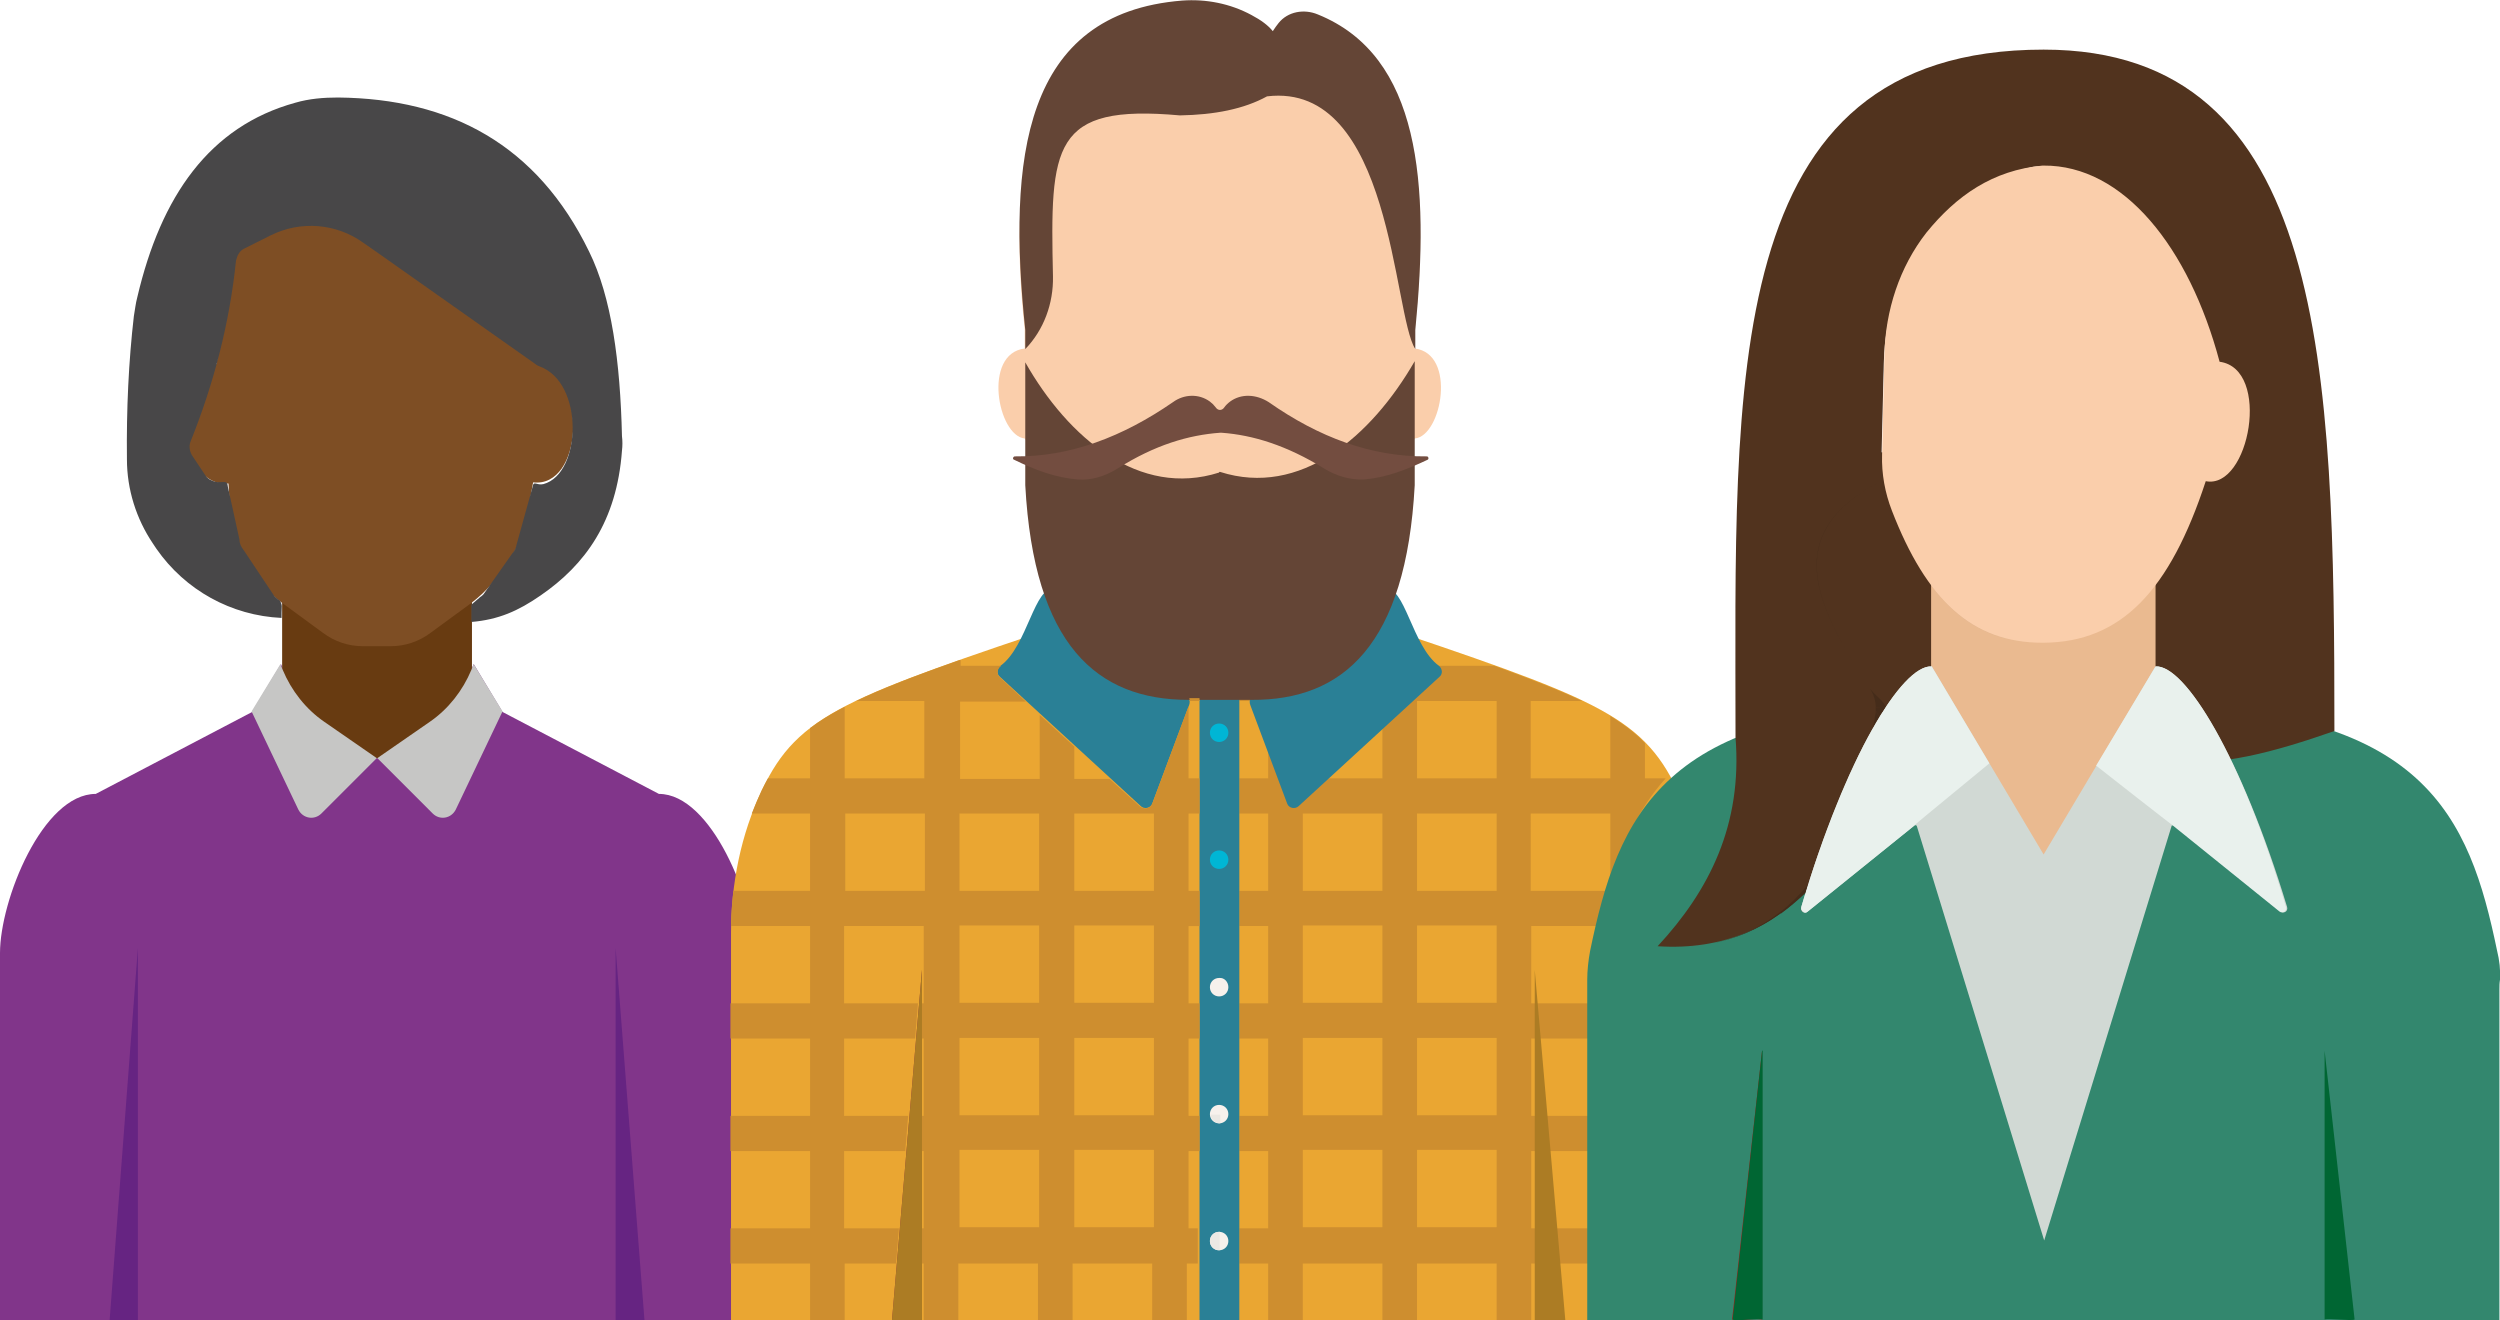 <?xml version="1.0" encoding="utf-8"?>
<!-- Generator: Adobe Illustrator 24.0.2, SVG Export Plug-In . SVG Version: 6.00 Build 0)  -->
<svg version="1.1" id="Layer_1" xmlns="http://www.w3.org/2000/svg" xmlns:xlink="http://www.w3.org/1999/xlink" x="0px" y="0px"
	 viewBox="0 0 433.3 228.8" style="enable-background:new 0 0 433.3 228.8;" xml:space="preserve">
<style type="text/css">
	.st0{fill:#81358A;}
	.st1{fill:#683B11;}
	.st2{fill:#C6C6C5;}
	.st3{fill:#7E4E24;}
	.st4{fill:#662482;}
	.st5{fill:#484748;}
	.st6{fill:#EABA90;}
	.st7{fill:#FACEAB;}
	.st8{fill:#EAA632;}
	.st9{fill:#CE8E2F;}
	.st10{fill:#2A8096;}
	.st11{fill:#644536;}
	.st12{fill:#734D40;}
	.st13{fill:#AC7C24;}
	.st14{fill:#943B3B;}
	.st15{fill:#00B6D5;}
	.st16{fill:#F7F1EC;}
	.st17{fill:#B54F4F;}
	.st18{fill:#EBE8E3;}
	.st19{fill:#51331E;}
	.st20{fill:#33876E;}
	.st21{fill:#D1D9D4;}
	.st22{fill:#E9F1ED;}
	.st23{fill:#A31F1C;}
	.st24{fill:#006633;}
	.st25{fill:#452C1A;}
	.st26{fill:#D8D9D9;}
	.st27{fill:#B22F27;}
	.st28{fill:#B0BAB5;}
	.st29{fill:#D6B091;}
</style>
<g>
	<path class="st0" d="M114.2,137.6l-27.1-14.2l-5-8.3l-2.7,6.5l-14,9.8l-14-9.8l-2.7-6.5l-5,8.3l-27.1,14.2C7.4,137.6,0,156,0,165.2
		v63.6h16.5h48.9h48.9h16.5v-63.6C130.7,156,123.3,137.6,114.2,137.6"/>
	<polygon class="st1" points="65.3,100.3 48.9,100.3 48.9,131.4 65.3,131.4 81.8,131.4 81.8,100.3 	"/>
	<path class="st2" d="M82.1,115.1l-0.4,1c-1.5,3.6-4,6.8-7.2,9l-9.1,6.3l9.6,9.6c1.2,1.2,3.2,0.9,4-0.7l8.1-17L82.1,115.1z"/>
	<path class="st2" d="M48.6,115.1l0.4,1c1.5,3.6,4,6.8,7.2,9l9.1,6.3l-9.6,9.6c-1.2,1.2-3.2,0.9-4-0.7l-8.1-17L48.6,115.1z"/>
	<path class="st3" d="M93.2,63.1L65.3,43.5l-10-7l-14.3,7l-3.5,19.6c-8.9,2.6-6.4,21.6,2.1,20.7l0.2,3.3c0.3,5.2,2.3,10.1,5.5,14
		c1,1.3,2.2,2.4,3.6,3.4l7.1,5.2c2,1.5,4.4,2.3,6.9,2.3h2.4h2.4c2.5,0,4.9-0.8,6.9-2.3l7.1-5.2c1.3-1,2.5-2.1,3.6-3.4l1-1.2
		c2.7-3.2,4.5-7.1,5.2-11.3l0.9-5C100.9,84.6,102.1,65.7,93.2,63.1"/>
	<polygon class="st4" points="23.9,164.3 23.9,228.8 19,228.8 	"/>
	<polygon class="st4" points="106.7,164.3 106.7,228.8 111.7,228.8 	"/>
	<path class="st5" d="M58.6,16.9c-2.5,0-5,0.2-7.4,0.9C36.3,21.9,27.9,34,23.8,51.5c-0.3,1.1-0.4,2.2-0.6,3.3
		c-0.9,7.8-1.3,16.1-1.2,24.8c0,5.2,1.6,10.3,4.5,14.6c0.2,0.3,0.4,0.6,0.6,0.9c5,7.2,13,11.6,21.7,12v-0.9c0-1,0.2-1.3-0.3-2.1
		l-0.3-0.2c-0.2-0.2-0.4-0.3-0.6-0.5l-5.4-8.1c-0.4-0.5-0.7-1.1-0.7-1.8l-2-9.1c-0.1-1.4-0.9-0.6-2.2-0.9c-0.7-0.2-1.3-0.5-1.7-1.1
		l-2.2-3.3c-0.5-0.7-0.7-1.7-0.4-2.5c4.1-10.2,6.8-20.7,7.9-31.4c0.2-0.9,0.6-1.7,1.4-2.1l4.6-2.3c5.2-2.6,11.4-2.1,16.1,1.3
		l2.3,1.6l27.5,19.4c0.2,0.2,0.5,0.3,0.7,0.4c7.8,2.8,7.3,18.6,0.7,20.4c-1.2,0.3-1.7-0.7-1.9,0.5l-2.8,10.1c-0.1,0.5-0.3,1-0.7,1.4
		l-5,7.1c-0.2,0.2-0.4,0.4-0.6,0.5l-1.5,1.3l0,3c4.7-0.4,8.1-1.9,12-4.6c7.7-5.3,13.2-12.8,14.1-25.1c0.1-0.8,0.1-1.7,0-2.5
		c-0.3-12.9-1.8-24.1-5.7-32C93.1,25.1,78.1,17.1,58.6,16.9"/>
</g>
<g>
	<path class="st6" d="M237.4,110h-25.9h-0.3h-25.9c-0.8,6.1-4.3,11.9-9.4,17.4c6.9,18,18.7,72.8,35.6,62.6
		c16.9,10.3,28.4-44.6,35.3-62.6C241.7,121.9,238.2,116.2,237.4,110"/>
	<path class="st7" d="M245.2,60.4l0-3.3c2.9-27.6,0.1-45.1-22.4-50c-3-0.7-9.9-3-9.9-3c-33.6-1.4-38.7,21.1-35.3,53v3.3
		c-7.3,0.9-4.7,15.1,0,15.6c12.1,15.6,23.4,17.7,33.8,5.8c10.4,12,21.7,9.8,33.8-5.8C249.9,75.6,252.5,61.3,245.2,60.4"/>
	<path class="st8" d="M290.7,136.9c-6.2-13.1-14.9-16.1-54.1-29.3h-50.4c-39.2,13.2-47.9,16.1-54.1,29.3c-3.7,7.7-5.4,16.3-5.4,24.9
		v67h169.3v-67C296.1,153.2,294.3,144.7,290.7,136.9"/>
	<path class="st9" d="M239.6,108.7v6.7h-5.7c-4.6,4-10.3,5.6-16.9,5.6c0,0-0.1,0-0.1,0c-0.7,0-1.4,0-2.1,0v0.5h5v13.4h-5v6.1h5v13.4
		h-5v6.1h5v13.4h-5v6.1h5v13.4h-5v6.1h5v13.4h-5v6.1h5v10h6v-10h13.8v10h6v-10h13.8v10h6v-10h11v-6.1h-11v-13.4h11v-6.1h-11v-13.4
		h11v-6.1h-11v-13.4h12c0.5-2.1,1-4.1,1.5-6.1h-13.6V141h13.8v12.6c2-7,4.8-13.4,9.6-18.7h-3.6v-6.1c-1.6-1.7-3.6-3.2-6-4.7v10.8
		h-13.8v-13.4h8.9c-4-1.9-8.9-3.8-15.2-6.1h-13.6v-4.7C243.7,110,241.7,109.4,239.6,108.7 M245.6,121.5h13.8v13.4h-13.8V121.5z
		 M225.8,121.5h13.8v13.4h-13.8V121.5z M245.6,141h13.8v13.4h-13.8V141z M225.8,141h13.8v13.4h-13.8V141z M245.6,160.4h13.8v13.4
		h-13.8V160.4z M225.8,160.4h13.8v13.4h-13.8V160.4z M245.6,179.9h13.8v13.4h-13.8V179.9z M225.8,179.9h13.8v13.4h-13.8V179.9z
		 M245.6,199.3h13.8v13.4h-13.8V199.3z M225.8,199.3h13.8v13.4h-13.8V199.3z"/>
	<rect x="207.9" y="118.5" class="st10" width="6.9" height="110.3"/>
	<path class="st10" d="M182.8,102.1c6.3,5.5,1.2,5.9,22.4,17.9c0.8,0.5,1.2,1.4,0.9,2.2l-6.4,17.1c-0.3,0.8-1.4,1-2,0.4l-24.4-22.4
		c-0.6-0.5-0.5-1.4,0.1-1.9C178.1,112,179.3,101.3,182.8,102.1"/>
	<path class="st10" d="M240,102.1c-6.3,5.5-1.2,5.9-22.4,17.9c-0.8,0.5-1.2,1.4-0.9,2.2l6.4,17.1c0.3,0.8,1.4,1,2,0.4l24.4-22.4
		c0.6-0.5,0.5-1.4-0.1-1.9C244.7,112,243.5,101.3,240,102.1"/>
	<path class="st11" d="M211.5,81.8L211.5,81.8l-0.1,0l-0.1,0v0.1c-13.8,4.4-26.1-5.9-33.6-19.1v21.3c1.5,27.7,12.4,37.2,28.3,37.2
		c3.6,0,7.3,0,10.9,0c15.9,0.1,26.8-9.5,28.3-37.2V62.6C237.6,75.8,225.3,86.2,211.5,81.8"/>
	<path class="st12" d="M213.2,69.6c-0.4,0.3-0.8,0.7-1,1c-0.4,0.6-1.1,0.6-1.5,0c-0.3-0.4-0.6-0.7-1-1c-1.9-1.4-4.5-1.3-6.4,0.1
		c-8.7,6-17.8,9.5-27.4,9.4c-0.3,0-0.5,0.5-0.1,0.6c3.5,1.7,7.1,3.1,11,3.4c2.4,0.2,4.8-0.6,6.9-1.9c6.5-4.1,12.3-5.8,17.8-6.2h0.2
		c5.5,0.4,11.3,2.2,17.8,6.2c2.1,1.3,4.5,2,6.9,1.9c3.8-0.3,7.4-1.7,11-3.4c0.3-0.1,0.2-0.6-0.1-0.6c-9.6,0.1-18.7-3.3-27.4-9.4
		C217.7,68.3,215.1,68.2,213.2,69.6"/>
	<path class="st11" d="M228.4,2.5c-2.4-1-5.2-0.5-6.8,1.5c-0.3,0.4-0.7,0.9-1,1.4c-0.8-1-2-1.9-3.7-2.8c-3.7-2-7.9-2.8-12-2.5
		c-27.6,2.2-30.3,27.4-27.2,57.1v3.3c3.2-3.3,4.9-7.9,4.8-12.6c-0.5-22.7-0.2-29.9,22-27.9c6-0.1,11.1-1.1,15.1-3.3
		c21.7-2.6,21.8,37.8,25.7,43.8v-3.3C247.8,31.8,246.2,9.7,228.4,2.5"/>
	<polygon class="st13" points="266,168.1 266,228.8 271.3,228.8 	"/>
	<polygon class="st14" points="159.8,168.1 159.8,228.8 154.6,228.8 	"/>
	<path class="st15" d="M212.9,127c0,0.9-0.7,1.6-1.6,1.6c-0.9,0-1.6-0.7-1.6-1.6c0-0.9,0.7-1.6,1.6-1.6
		C212.2,125.4,212.9,126.1,212.9,127"/>
	<path class="st15" d="M212.9,149c0,0.9-0.7,1.6-1.6,1.6c-0.9,0-1.6-0.7-1.6-1.6c0-0.9,0.7-1.6,1.6-1.6
		C212.2,147.4,212.9,148.1,212.9,149"/>
	<path class="st16" d="M212.9,171.1c0,0.9-0.7,1.6-1.6,1.6c-0.9,0-1.6-0.7-1.6-1.6c0-0.9,0.7-1.6,1.6-1.6
		C212.2,169.4,212.9,170.2,212.9,171.1"/>
	<path class="st16" d="M212.9,193.1c0,0.9-0.7,1.6-1.6,1.6c-0.9,0-1.6-0.7-1.6-1.6c0-0.9,0.7-1.6,1.6-1.6
		C212.2,191.5,212.9,192.2,212.9,193.1"/>
	<path class="st16" d="M212.9,215.1c0,0.9-0.7,1.6-1.6,1.6c-0.9,0-1.6-0.7-1.6-1.6c0-0.9,0.7-1.6,1.6-1.6
		C212.2,213.5,212.9,214.2,212.9,215.1"/>
	<path class="st17" d="M206,141L206,141v13.4h1.9v0H206V141z M186.2,141L186.2,141v13.4h13.8v0h-13.8V141z M166.3,141L166.3,141
		v13.4h13.8v0h-13.8V141z M146.5,141L146.5,141v13.4h13.8v0h-13.8V141z M140.5,154.3h-13.3c-0.2,2-0.4,4.1-0.4,6.1
		c0-2,0.2-4.1,0.4-6.1L140.5,154.3L140.5,154.3z"/>
	<path class="st9" d="M166.3,114.4c-7.6,2.7-13.4,4.9-17.9,7.1h11.8v13.4h-13.8v-12.4c-2.3,1.2-4.3,2.4-6,3.7v8.7h-7.3
		c-0.4,0.7-0.7,1.3-1.1,2.1c-0.6,1.3-1.2,2.7-1.7,4h10.1v13.4v0h-13.3c-0.2,2-0.4,4.1-0.4,6.1h13.7v13.4h-13.8v6.1h13.8v13.4h-13.8
		v6.1h13.8v13.4h-13.8v6.1h13.8v10h6v-10h8.9l0.5-6.1h-9.5v-13.4h10.6l0.5-6.1h-11.1v-13.4h12.3l0.5-6.1h-12.8v-13.4h13.8v13.4h-0.5
		v6.1h0.5v13.4h-0.5v6.1h0.5v13.4h-0.5v6.1h0.5v10h6v-10h13.8v10h6v-10h13.8v10h6v-10h1.9v-6.1H206v-13.4h1.9v-6.1H206v-13.4h1.9
		v-6.1H206v-13.4h1.9v-6.1H206V141h1.9v-6.1H206v-12.5l-6.3,16.9c-0.2,0.5-0.7,0.8-1.2,0.8c-0.3,0-0.6-0.1-0.9-0.3l-5.3-4.8h-6.1
		v-5.6l-6-5.5v11.1h-13.8v-13.4h11.4l-4.5-4.2c-0.6-0.5-0.5-1.4,0.1-1.9c0,0,0.1,0,0.1-0.1h-7V114.4z M186.2,141L186.2,141h13.8
		v13.4v0h-13.8V141z M166.3,141L166.3,141h13.8v13.4v0h-13.8V141z M146.5,141L146.5,141h13.8v13.4v0h-13.8V141z M186.2,160.4
		L186.2,160.4h13.8v13.4h-13.8V160.4z M166.3,160.4L166.3,160.4h13.8v13.4h-13.8V160.4z M186.2,179.9L186.2,179.9h13.8v13.4h-13.8
		V179.9z M166.3,179.9L166.3,179.9h13.8v13.4h-13.8V179.9z M186.2,199.3L186.2,199.3h13.8v13.4h-13.8V199.3z M166.3,199.3
		L166.3,199.3h13.8v13.4h-13.8V199.3z M207.9,121c-0.6,0-1.2,0-1.8,0c0.1,0.1,0.1,0.3,0.1,0.5h1.7V121z"/>
	<path class="st18" d="M211.5,193.2h-1.7c0.1,0.8,0.8,1.5,1.6,1.5c0,0,0.1,0,0.1,0V193.2z"/>
	<path class="st18" d="M211.3,213.5c-0.9,0-1.6,0.7-1.6,1.6c0,0.9,0.7,1.6,1.6,1.6c0,0,0.1,0,0.1,0v-3.2
		C211.4,213.5,211.4,213.5,211.3,213.5"/>
	<polygon class="st13" points="159.8,168.1 154.6,228.8 159.8,228.8 159.8,218.8 159.8,212.7 159.8,199.3 159.8,193.2 159.8,179.9 
		159.8,173.8 	"/>
</g>
<g>
	<polygon class="st19" points="342.1,127.3 310.4,134.5 312.1,78.4 342.1,78.4 	"/>
	<path class="st20" d="M433.3,169.8c0.1-1.7-0.1-3.4-0.5-5c-4.8-23.2-12.5-42.5-60.7-42.5l-17.9,26.2l-17.9-26.2
		c-48.3,0-55.9,19.3-60.7,42.5c-0.3,1.6-0.5,3.4-0.5,5v59h158.1v-57.3C433.2,170.9,433.2,170.4,433.3,169.8"/>
	<path class="st19" d="M354.2,8.6c-56.3,0-53.4,57.5-53.4,119.2c1.2,15.1-4.5,26.5-13.5,36.2c22.6,1.5,35.4-16.2,39.8-40.5
		c0.3-1.6-2.1-2.9-3-4.3c-8.8-13.8-16-26.7,1.9-35.9l0.5-20.4c0.2-9.2,3.5-18.1,9.7-24.7c4.7-5,10.1-7.9,15.8-9.2
		c1.3-0.3,2.6-0.2,3.9,0.3l-1.7,82.1c10.4,26.8,30,22.4,50.4,15.3C404.6,63.6,403.3,8.6,354.2,8.6"/>
	<polygon class="st6" points="354.2,93.3 334.7,93.3 334.7,148.4 354.2,148.4 373.6,148.4 373.6,93.3 	"/>
	<path class="st21" d="M373.6,115.5l-19.4,32.6l-19.4-32.6c-5.1-0.3-14.9,15.6-22.6,41.7c-0.2,0.7,0.6,1.3,1.1,0.8l18.6-15l0.3,0.1
		l22.1,71.9v-0.1v0.1l22.1-71.9l0.3-0.1l18.6,15c0.6,0.4,1.3-0.1,1.1-0.8C388.5,131.1,378.7,115.2,373.6,115.5"/>
	<path class="st22" d="M344.8,132.3l-10-16.8c-5.1-0.3-14.9,15.6-22.6,41.7c-0.2,0.7,0.6,1.3,1.1,0.8l18.6-15
		C331.9,142.9,332.4,142.5,344.8,132.3"/>
	<path class="st22" d="M373.6,115.5l-10.3,17.2c12.6,9.9,13.1,10.2,13.2,10.3l18.6,15c0.6,0.4,1.3-0.1,1.1-0.8
		C388.5,131.1,378.7,115.2,373.6,115.5"/>
	<path class="st23" d="M305.4,182.1v46.6c-0.4-0.1-1.5-0.1-2.6,0c-1.1,0.1-2.2,0.1-2.6,0L305.4,182.1z"/>
	<path class="st24" d="M402.9,182.1v46.6c0.7-0.3,4.5,0.3,5.2,0L402.9,182.1z"/>
	<path class="st25" d="M326.1,78.4L326.1,78.4l-0.1,5c-17.8,9.2-10.9,21.9-2.2,35.6c-8.7-13.7-15.7-26.4,2.2-35.6L326.1,78.4z
		 M324.1,119.3c0.6,1,1,2.1,1,3.3c0.6,0,1.1-0.1,1.7-0.1c0,0,0,0,0-0.1C326.3,121.3,324.7,120.3,324.1,119.3"/>
	<path class="st25" d="M326.8,122.5c-0.6,0-1.1,0.1-1.7,0.1c0,0.2,0,0.4,0,0.6l0.6,0.9C326.1,123.6,326.5,123,326.8,122.5"/>
	<path class="st25" d="M308.5,158.1c-3.5,2.7-7.5,4.6-12.3,5.5c4.6-0.8,8.7-2.6,12.3-5.2C308.5,158.3,308.5,158.2,308.5,158.1"/>
	<path class="st25" d="M325.1,123.2c0,0.3,0,0.5-0.1,0.8c-0.1,0.7-0.2,1.3-0.4,2c0.4-0.6,0.7-1.2,1.1-1.8L325.1,123.2z"/>
	<path class="st25" d="M313.3,153.4c-1.5,1.8-3.1,3.4-4.8,4.7c0,0.1,0.1,0.2,0.1,0.3c1.5-1.1,2.9-2.3,4.3-3.6
		C313,154.3,313.1,153.8,313.3,153.4"/>
	<path class="st26" d="M300.8,127.1c0,0.2,0,0.5,0,0.7v0C300.8,127.6,300.8,127.3,300.8,127.1"/>
	<path class="st27" d="M300.8,127.8L300.8,127.8L300.8,127.8 M296.2,163.6c-2,0.4-4.1,0.5-6.2,0.5c-0.9,0-1.8,0-2.7-0.1
		c0.9,0.1,1.8,0.1,2.7,0.1C292.2,164.1,294.3,164,296.2,163.6"/>
	<polyline class="st28" points="344.8,132.3 344.8,132.3 354,147.9 354,147.9 344.8,132.3 	"/>
	<path class="st29" d="M334.7,101.5L334.7,101.5c5,6.7,11.2,9.9,19.2,10v0l0.1,0v0l-0.1,0v0C345.9,111.4,339.7,108.1,334.7,101.5"/>
	<path class="st27" d="M312.1,157.2c-0.1,0.5,0.3,0.9,0.7,0.9c-0.4,0-0.7-0.3-0.7-0.7C312.1,157.4,312.1,157.3,312.1,157.2"/>
	<path class="st25" d="M326.9,122.4C326.8,122.4,326.8,122.5,326.9,122.4c-0.4,0.6-0.8,1.2-1.1,1.7c-0.4,0.6-0.7,1.2-1.1,1.8
		c-3.7,6.5-7.7,15.8-11.4,27.4c-0.1,0.5-0.3,0.9-0.4,1.4C317.3,140.2,322.4,129.1,326.9,122.4"/>
	<path class="st25" d="M354,28.6L354,28.6L354,28.6c-8.7,0.8-15,5.2-20.2,11.7c-4.7,6-7.1,13.5-7.3,21.1l-0.3,14.2l0.3-14.2
		c0.2-7.6,2.6-15.2,7.3-21.1C339,33.8,345.3,29.4,354,28.6L354,28.6L354,28.6z"/>
	<path class="st24" d="M305.4,182.1l-5.1,46.6c0.2,0.1,0.4,0.1,0.8,0.1c0.5,0,1.1,0,1.8-0.1c0.6,0,1.3-0.1,1.8-0.1
		c0.4,0,0.6,0,0.8,0.1V182.1z"/>
	<path class="st7" d="M384.7,62.7c-5.3-19.9-16.7-34.1-30.5-34v0l-0.2,0c-8.6,0.8-14.9,5.2-20.1,11.6c-4.7,6-7.1,13.5-7.3,21.1
		l-0.4,17.4c-0.1,3.3,0.5,6.6,1.7,9.7c6,15.5,13.9,22.9,26.1,22.9v0l0.1,0l0.1,0v0c13.5-0.1,21.9-9.1,28.1-28
		C389.9,84.9,393.7,63.9,384.7,62.7"/>
</g>
</svg>
